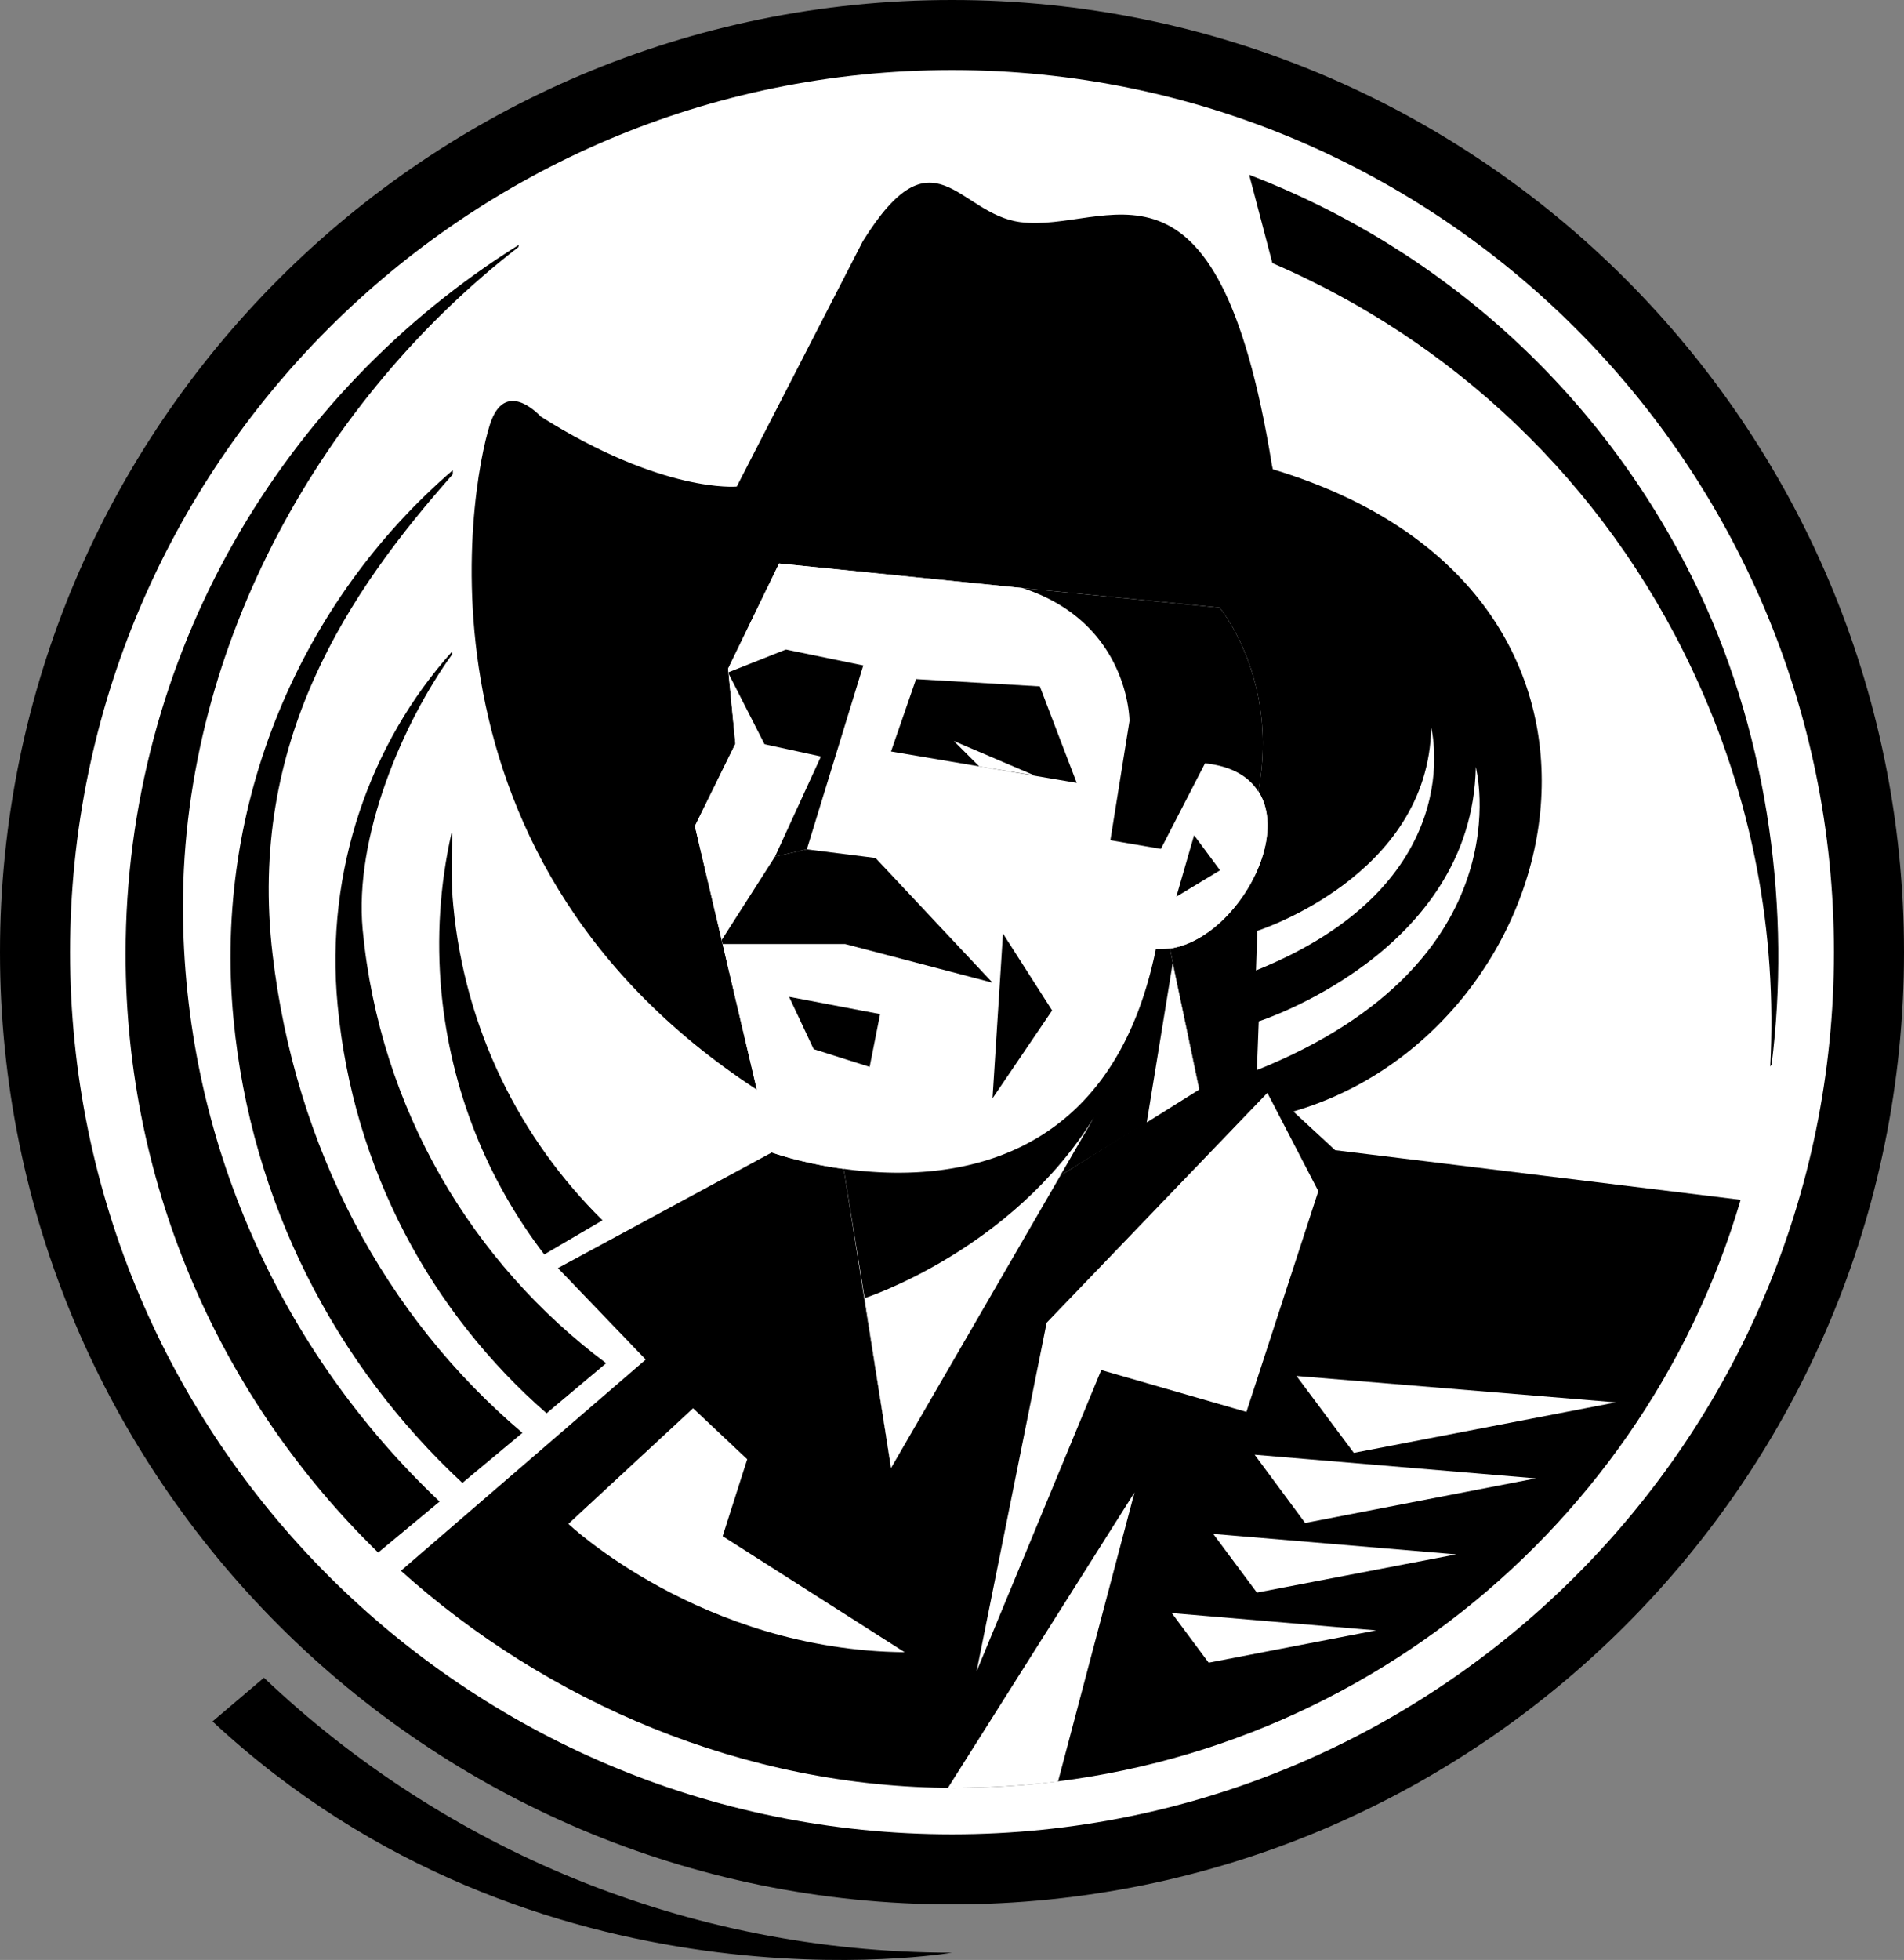 <svg xmlns="http://www.w3.org/2000/svg" width="418.398" height="430.608"><rect width="100%" height="100%" fill="#808080" stroke="none"/><path d="M209.2 0C93.687-.02.02 93.648 0 209.2c.02 115.538 93.688 209.206 209.2 209.198 115.573.008 209.245-93.66 209.198-209.199C418.445 93.65 324.773-.02 209.2 0"/><path fill="#fff" d="M209.2 15.398c-106.994.008-193.76 86.77-193.803 193.802.044 107.02 86.81 193.78 193.803 193.8 107.055-.02 193.82-86.781 193.801-193.8.02-107.032-86.746-193.794-193.8-193.802"/><path d="M279.602 57.8c39.195 16.888 72.66 47.65 92.296 89.4 13.262 28.136 18.653 57.995 17.102 87.1l.3-.402c4.196-33.16-.437-70.921-15.698-103.398-20.778-44.074-56.985-75.934-99.102-92.102l5.102 19.403M59.898 209.7c-5.523-46.907 16.73-79.677 39.602-105.5v-.9c-33.184 28.571-52.723 72.91-48.2 120.5 3.852 40.626 22.595 76.227 50.302 102l13.199-11c-30.239-25.581-49.93-62.652-54.903-105.1"/><path d="M79.7 204.3c-1.923-20.472 8.808-45.515 19.698-60.6l-.097-.5c-17.801 19.859-27.973 47.905-25.102 77.698 3.383 36.07 20.586 67.485 45.903 89.602l13.097-11c-29.367-21.934-49.734-55.77-53.5-95.2"/><path d="M99.602 198.898c-.497-4.722-.368-11.12-.204-15.796H99.2C96.688 194.246 95.88 206.004 97 218c2.086 21.773 10.234 41.473 22.602 57.602l12.796-7.5c-18.097-17.844-30.25-41.899-32.796-69.204M209.2 429c-58.563-.043-111.798-22.977-151.2-60.398l-11.3 9.597C118.054 444.668 209.2 429 209.2 429"/><path d="M40.2 199.102c.046-57.985 31.112-111.864 73.698-144.801l.102-.5c-51.906 32.457-86.414 90.086-86.398 155.8-.016 51.551 21.257 98.149 55.5 131.5l13.5-11.203c-34.696-32.808-56.356-79.277-56.403-130.796"/><path d="m224.7 129.2 43.3 4.3s13.152 15.719 8.5 40.398c7.086 10.954-5.652 32.473-19.398 34.5l7.796 37.403c7.282.777 16.137-1.149 19.301-1.602 61.707-17.922 84.809-114.172-4.5-141.097 0 0-.074-.348-.199-.903-12.086-74.5-36.137-50.89-55.3-53.398-13.778-1.828-18.946-20.93-34.598 4.199l-27.704 53.898s-16.195 1.57-43.097-15.398c0 0-7.297-8.16-10.801.8-3.508 8.84-22.176 94.54 58.3 147.098L152.7 181.5l8.902-18.102-1.602-16.5 11.2-23.097 53.5 5.398"/><path fill="#fff" d="M276.2 235.102c59.312-23.84 48.1-66.602 48.1-66.602-.726 40.84-47.698 55.898-47.698 55.898l-.403 10.704"/><path fill="#fff" d="M276 213.2c47.445-19.126 38.5-53.302 38.5-53.302-.602 32.633-38.2 44.602-38.2 44.602l-.3 8.7"/><path d="M185.398 256.8c-9.39-1.245-15.796-3.6-15.796-3.6l-47 25.402 19.296 20.097-53.796 46.403c31.945 28.722 75.335 47.691 121.597 47.699 81.797-.008 150.852-54.531 172.801-129.2L293.398 252.7l-9.199-8.5-12.3-10.398L233 258.3l-37.2 64.2-10.402-65.7"/><path fill="#fff" d="m278.5 240.102-48.5 50.5-15.398 76.597L242 301l31.898 9.2 15.801-48.5-11.199-21.598m6.398 62.198 12.602 16.9 57.602-11.098Zm-9.198 17.302 11.1 15 50.7-9.801zM266.602 337l9.597 12.898L320 341.5Zm-9.102 17.398 8.102 10.903 36.796-7.102zm-105.2-45 11.9 11.204-5.4 16.898 40 25.5c-44.624-.43-73.902-28.2-73.902-28.2l27.403-25.402"/><path fill="#fff" d="M208.3 392.8c.442-.023.927-.007 1.4 0a190.915 190.915 0 0 0 22.8-1.402l16.8-63.5-41 64.903M171.2 123.8l53.5 5.4c23.51 7.66 23.5 29.198 23.5 29.198l-4.2 26.204 11.102 1.898 9.699-18.8c27.687 3.042 8.05 42.312-10.801 40.8-14.258 70.043-84.398 44.7-84.398 44.7l-16.903-71.7 8.903-18.102-1.602-16.5 11.2-23.097"/><path d="M262.398 183.5 258.5 197l9.602-5.8zM201.3 149.2l27.2 1.6 8.102 21.2-40.801-6.898 5.5-15.903"/><path fill="#fff" d="m227.398 170.398-12.199-2-5.597-5.597zm0 0"/><path d="m193.398 222.8-20-3.8 5.403 11.5 12.3 3.898 2.297-11.597m27-17.699L231.2 222l-13.097 19.3ZM170.3 188.2l-11.698 18.3.199.898h26.898l32.403 8.5-25.704-27.398-15.097-1.898-7 1.597"/><path d="m177.3 186.602 12.4-40.403-17-3.5-12.598 5 .097.5L168 163.5l12.398 2.7-10.097 22 7-1.598m99.199-12.704c4.652-24.68-8.5-40.398-8.5-40.398l-43.3-4.3c23.51 7.66 23.5 29.198 23.5 29.198l-4.2 26.204 11.102 1.898 9.699-18.8c5.898.62 9.664 2.937 11.699 6.198M254 208.5c-9.938 48.797-47.012 51.309-68.602 48.3L190 285.2l5.8 37.3 37.2-64.2 30.5-18.902-6.398-31a19.21 19.21 0 0 1-3.102.102"/><path fill="#fff" d="m257.7 211.602 5.8 27.796-11.5 7.204ZM240.398 245.5C222.32 274.79 190 285.2 190 285.2l5.8 37.3 44.598-77"/></svg>
